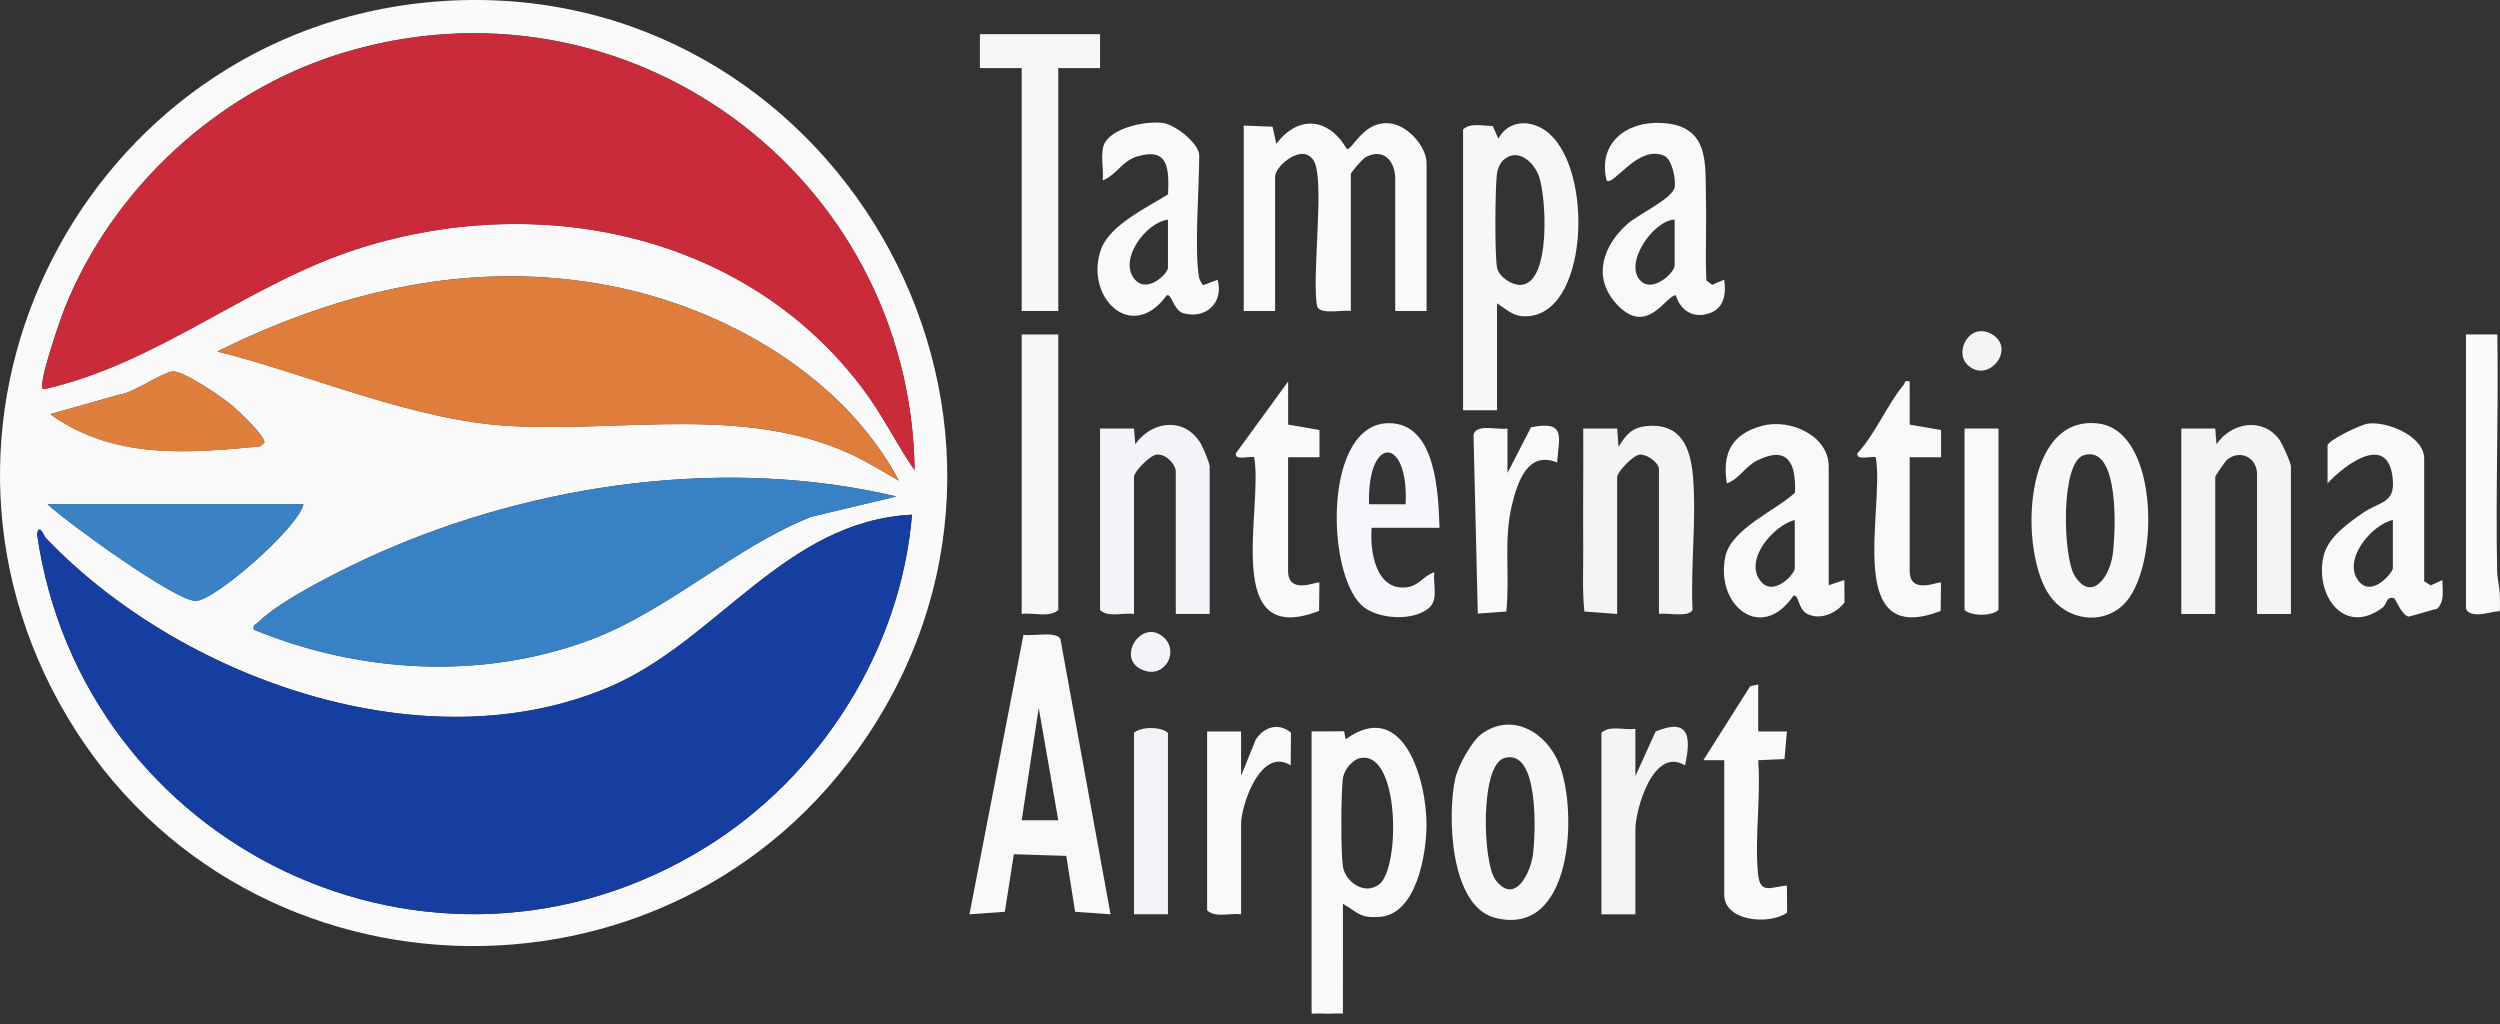 <svg width="166" height="68" viewBox="0 0 166 68" fill="none" xmlns="http://www.w3.org/2000/svg">
<rect x="0" y="0" width="166" height="68" fill="#333333" stroke="none"/>
<path d="M29.481 0.065C55.206 -1.554 71.986 27.236 57.613 48.834C44.606 68.382 15.257 67.234 3.933 46.666C-7.204 26.435 6.565 1.508 29.481 0.065ZM60.731 31.229C60.464 11.553 41.52 -2.317 22.582 3.568C14.421 6.104 7.46 12.545 4.29 20.48C4.11 20.928 2.383 25.783 2.892 25.846C10.603 24.111 16.495 18.781 24.008 16.439C36.043 12.687 49.733 15.593 57.408 25.967C58.646 27.639 59.551 29.522 60.731 31.225V31.229ZM59.69 31.922C56.01 24.986 48.182 20.491 40.618 18.999C31.444 17.192 22.652 19.27 14.428 23.338C20.734 24.913 27.4 27.934 33.927 28.287C41.377 28.69 49.4 26.935 56.388 30.105C57.543 30.629 58.591 31.298 59.69 31.919V31.922ZM11.435 24.67C10.713 24.76 8.861 26.088 7.928 26.203L3.333 27.5C7.523 30.504 12.392 30.108 17.262 29.64L17.55 29.401C17.664 29.012 15.871 27.316 15.472 26.976C14.831 26.432 12.17 24.573 11.438 24.666L11.435 24.67ZM59.517 32.966C48.255 30.292 35.564 32.082 25.066 36.75C23.012 37.662 18.666 39.799 17.147 41.318C16.995 41.471 16.769 41.471 16.856 41.807C23.876 44.703 31.971 45.168 39.144 42.504C44.336 40.576 48.689 36.386 53.849 34.319L59.517 32.966ZM20.151 33.483H3.156C4.519 34.742 11.563 39.847 12.971 39.9C14.196 39.945 19.773 35.075 20.151 33.483ZM60.557 34.177C52.122 34.6 47.645 42.535 40.503 45.598C28.17 50.887 11.931 45.04 3.059 35.741C2.885 35.561 2.608 34.707 2.462 35.474C5.459 56.281 28.676 67.483 46.843 56.274C54.47 51.567 59.808 43.163 60.557 34.18V34.177Z" fill="#FBFAFB"/>
<path d="M82.581 8.337L84.499 8.414L84.749 9.551C86.22 7.592 88.242 7.834 89.435 9.901C89.861 9.908 90.548 7.97 92.334 8.198C93.482 8.344 94.724 9.725 94.724 10.852V20.65H92.643V11.892C92.643 10.716 91.901 9.794 90.669 10.439C90.475 10.54 89.695 11.469 89.695 11.545V20.65C89.185 20.553 87.673 20.91 87.465 20.366C87.066 18.527 87.992 11.979 87.246 10.699C86.501 9.419 84.666 11.043 84.666 11.719V20.65H82.585V8.337H82.581Z" fill="#F9FAFB"/>
<path d="M73.737 60.709L71.389 60.543L70.799 56.831L67.32 56.721L66.721 60.543L64.372 60.709L67.959 42.147C68.531 42.264 70.178 41.876 70.414 42.445L73.74 60.709H73.737ZM67.841 54.466H70.269L68.972 47.009L67.841 54.466Z" fill="#F6F8FA"/>
<path d="M99.403 20.132V27.242H97.148V8.599C97.613 8.121 98.491 8.377 99.118 8.364L99.49 9.21C100.062 8.138 101.248 7.927 102.299 8.478C105.84 10.33 105.663 20.579 101.55 20.988C100.53 21.089 100.18 20.645 99.403 20.135V20.132ZM99.805 10.649C99.583 10.861 99.438 11.232 99.396 11.541C99.275 12.456 99.243 16.976 99.406 17.784C99.531 18.394 100.419 18.977 101.033 18.914C103 18.713 102.67 13.067 102.188 11.707C101.845 10.739 100.738 9.761 99.805 10.649Z" fill="#F5F7F9"/>
<path d="M94.721 54.814C94.71 56.735 94.051 60.724 91.599 60.883C90.271 60.97 90.208 60.602 89.171 60.016C89.161 61.574 89.185 63.141 89.171 64.699C89.164 65.562 89.175 66.436 89.171 67.3C88.713 67.279 88.242 67.328 87.784 67.3C87.555 67.286 87.319 67.314 87.09 67.3V48.567L89.251 48.557L89.348 49.091C93.195 46.299 94.738 51.828 94.721 54.814ZM90.34 50.333C89.809 50.43 89.272 51.092 89.182 51.616C89.029 52.493 89.032 56.597 89.164 57.509C89.32 58.584 90.645 59.475 91.592 58.709C92.993 57.575 92.934 49.858 90.34 50.333Z" fill="#F8F9FB"/>
<path d="M80.327 40.766H78.072V31.315C78.072 30.812 77.386 30.108 76.789 30.188C76.338 30.247 75.298 31.325 75.298 31.662V40.766C74.58 40.665 73.595 41.026 73.043 40.506V28.453H75.298L75.381 29.494C76.491 27.916 78.69 27.669 79.741 29.47C79.89 29.723 80.323 30.763 80.323 30.968V40.766H80.327Z" fill="#F2F4F8"/>
<path d="M109.461 28.281C111.643 28.135 112.257 29.758 112.416 31.655C112.652 34.472 112.25 37.628 112.385 40.482C112.177 41.027 110.668 40.669 110.155 40.767V31.142C110.155 30.747 109.381 30.14 108.872 30.188C108.41 30.233 107.38 31.367 107.38 31.662V40.767L105.202 40.604C105.053 39.161 105.14 37.701 105.126 36.258C105.105 33.66 105.143 31.052 105.126 28.454H107.384L107.47 29.671C108.008 28.797 108.403 28.353 109.465 28.281H109.461Z" fill="#F2F4F6"/>
<path d="M96.628 51.692C96.805 50.891 97.7 49.23 98.362 48.744C100.412 47.239 102.712 48.644 103.541 50.763C104.775 53.905 104.418 62.288 99.261 60.939C96.257 60.152 96.098 54.089 96.628 51.692ZM99.875 50.34C98.269 50.818 98.435 57.304 99.32 58.449C100.596 60.103 101.619 57.963 101.786 56.76C101.963 55.452 102.233 49.632 99.875 50.336V50.34Z" fill="#F6F7F9"/>
<path d="M73.043 2.268V4.522H70.269V20.65H67.841V4.522H65.066V2.268H73.043Z" fill="#F5F7F9"/>
<path d="M110.328 8.163C113.606 8.337 113.217 10.948 113.276 13.366C113.318 15.117 113.221 16.876 113.304 18.627L113.703 18.919C113.932 18.776 114.279 18.686 114.487 18.568C114.632 19.526 114.48 20.5 113.446 20.823C112.413 21.145 111.584 20.622 111.275 19.605C110.619 19.585 109.35 22.453 107.286 20.129C105.705 18.346 106.485 16.252 108.081 14.854C108.795 14.229 111.105 13.154 111.202 12.419C111.275 11.878 111.036 10.574 110.488 10.338C108.75 9.585 107.109 12.422 106.676 11.979C106.079 9.499 107.997 8.042 110.318 8.163H110.328ZM111.195 14.58C109.749 14.642 107.734 17.583 108.986 18.693C109.784 19.401 111.195 18.121 111.195 17.615V14.58Z" fill="#F6F8FA"/>
<path d="M79.633 18.485C79.647 18.554 79.82 18.915 79.914 18.929L80.847 18.572C81.284 20.118 80.025 21.232 78.544 20.788C77.937 20.608 77.788 19.453 77.469 19.612C75.1 22.869 71.94 19.636 73.133 16.494C73.73 14.926 76.196 13.758 77.559 12.904C77.621 11.243 77.625 9.762 75.52 10.383C74.504 10.681 74.125 11.631 73.217 11.978C73.317 11.257 72.998 10.081 73.376 9.453C73.983 8.444 76.186 7.993 77.278 8.177C78.062 8.309 79.63 9.526 79.63 10.334C79.63 12.38 79.283 16.754 79.63 18.485H79.633ZM77.552 14.583C76.113 14.763 74.292 17.17 75.298 18.488C76.134 19.588 77.552 18.155 77.552 17.791V14.583Z" fill="#F8F9FB"/>
<path d="M91.079 35.045C90.95 36.574 91.335 39.207 93.371 39.002C94.211 38.916 94.537 38.212 95.237 37.996C95.151 38.69 95.48 39.727 94.988 40.261C94.023 41.302 91.398 41.16 90.382 40.164C88.02 37.851 87.919 28.129 92.203 28.098C95.369 28.073 95.504 32.763 95.584 35.048H91.075L91.079 35.045ZM93.333 33.484C93.555 28.941 90.767 28.854 90.905 33.484H93.333Z" fill="#F6F7FA"/>
<path d="M70.269 22.209V40.505C69.665 41.035 68.611 40.657 67.841 40.765V22.209H70.269Z" fill="#F5F7F9"/>
<path d="M85.529 28.193L87.614 28.554V30.361H85.529V37.905C85.529 39.556 87.489 38.557 87.61 38.685L87.586 40.565C81.073 43.08 83.889 33.816 83.278 30.358C82.973 30.267 81.964 30.607 82.061 30.098L85.533 25.332V28.193H85.529Z" fill="#F8F9FB"/>
<path d="M100.096 31.402L101.661 28.37C103.998 27.909 103.527 28.988 103.391 30.708C101.439 29.914 100.769 31.991 100.395 33.521C99.823 35.873 100.27 38.214 100.02 40.603L98.126 40.742L97.842 28.887C97.988 28.096 99.462 28.575 100.096 28.454V31.402Z" fill="#F8F9FB"/>
<path d="M82.408 51.52L83.379 49.11C83.941 48.257 84.888 47.965 85.72 48.642L85.703 50.823C83.726 49.557 82.408 53.445 82.408 54.725V60.708C81.69 60.608 80.705 60.968 80.153 60.448V48.569H82.408V51.517V51.52Z" fill="#F8F9FB"/>
<path d="M77.552 60.709H75.298V48.657C75.801 48.23 77.084 48.244 77.552 48.657V60.709Z" fill="#F1F3F7"/>
<path d="M77.33 42.377C78.333 43.38 77.223 45.204 75.724 44.416C74.115 43.57 75.912 40.959 77.33 42.377Z" fill="#F1F3F7"/>
<path d="M152.122 40.768H149.867V31.49C149.867 30.401 148.768 29.801 147.87 30.532C147.752 30.63 147.093 31.594 147.093 31.663V40.768H144.838V28.455H147.093L147.176 29.495C148.154 28.056 150.207 27.685 151.328 29.159C151.522 29.416 152.118 30.72 152.118 30.97V40.768H152.122Z" fill="#F2F4F6"/>
<path d="M140.961 40.184C139.5 41.551 137.218 41.145 136.095 39.542C134.052 36.636 134.288 27.455 139.362 28.125C143.423 28.662 143.423 37.881 140.961 40.184ZM138.373 30.223C136.795 30.691 136.982 36.99 137.756 38.224C138.887 40.028 140.083 38.29 140.284 36.82C140.468 35.474 140.791 29.505 138.373 30.223Z" fill="#F6F7F9"/>
<path d="M121.427 38.859L122.464 38.513L122.478 39.99C121.978 40.705 120.837 41.225 119.97 40.746C119.381 40.42 119.443 39.446 119.086 39.553C116.956 42.695 113.866 40.195 114.566 36.945C114.965 35.093 117.979 33.865 119.186 32.71C119.266 30.799 118.739 29.55 116.689 30.57C115.871 30.976 115.489 31.801 114.664 32.1C114.338 30.088 114.979 28.826 116.994 28.277C118.853 27.771 121.427 28.916 121.427 30.976V38.866V38.859ZM119.172 34.524C117.737 34.899 115.766 37.195 116.915 38.603C117.757 39.64 119.172 38.138 119.172 37.732V34.524Z" fill="#F7F8F9"/>
<path d="M159.926 40.94C159.478 40.85 159.048 39.747 158.972 39.723C158.448 39.556 158.5 40.122 158.205 40.344C155.625 42.276 153.696 39.48 154.279 36.941C154.567 35.686 155.836 34.808 156.821 34.108C158.008 33.265 159.02 33.473 158.882 31.839C158.611 28.693 155.753 30.792 154.55 32.096V29.581C154.55 29.252 156.749 28.183 157.255 28.125C158.569 27.972 160.966 28.985 160.966 30.448V38.599L161.4 38.866L162.18 38.516C162.163 39.175 162.35 39.896 161.833 40.423C161.459 40.486 160.553 40.808 159.926 40.944V40.94ZM158.885 34.524C157.432 34.86 155.5 37.219 156.627 38.602C157.505 39.681 158.885 38.016 158.885 37.732V34.524Z" fill="#F8F9FA"/>
<path d="M116.745 45.449V48.571H118.652L118.489 50.402L116.745 50.478C116.935 52.892 116.498 55.663 116.734 58.032C116.873 59.434 117.601 58.875 118.652 58.802L118.663 60.602C117.487 61.431 114.49 61.192 114.49 59.409V50.478H113.103L116.214 45.564L116.745 45.449Z" fill="#F8F9FA"/>
<path d="M126.803 25.334V28.195L128.887 28.556V30.363H126.803V37.907C126.803 39.557 128.762 38.559 128.884 38.687L128.86 40.567C122.367 43.074 125.152 33.8 124.552 30.359C124.25 30.269 123.234 30.609 123.334 30.099C124.493 28.858 125.377 26.756 126.407 25.549C126.515 25.421 126.407 25.226 126.806 25.33L126.803 25.334Z" fill="#F7F8F9"/>
<path d="M163.741 40.418V22.209H165.822C165.912 27.436 165.7 32.683 165.811 37.914C165.825 38.535 166.002 39.065 165.992 39.728C165.992 40.012 166.016 40.3 165.981 40.584C165.433 40.605 164.896 40.841 164.334 40.782C163.817 40.73 163.769 40.428 163.737 40.421L163.741 40.418Z" fill="#FBFAFB"/>
<path d="M108.594 51.519L109.936 48.567C112.173 47.644 112.305 48.917 111.885 50.825C109.794 49.528 108.59 53.745 108.59 55.074V60.71H106.336V48.657C106.888 48.137 107.873 48.498 108.59 48.397V51.519H108.594Z" fill="#F2F4F6"/>
<path d="M132.699 28.453V40.506C132.196 40.932 130.913 40.918 130.445 40.506V28.453H132.699Z" fill="#F8F9FA"/>
<path d="M130.663 24.248C129.706 23.367 130.798 21.327 132.279 22.201C133.885 23.152 132.033 25.507 130.663 24.248Z" fill="#F2F4F6"/>
<path d="M60.557 34.177C59.808 43.164 54.47 51.568 46.843 56.271C28.68 67.48 5.459 56.278 2.462 35.471C2.608 34.705 2.885 35.558 3.059 35.738C11.931 45.037 28.17 50.884 40.503 45.595C47.645 42.533 52.122 34.6 60.557 34.174V34.177Z" fill="#163DA0"/>
<path d="M60.731 31.229C59.551 29.523 58.646 27.639 57.408 25.971C49.736 15.601 36.043 12.691 24.008 16.443C16.495 18.788 10.602 24.119 2.892 25.85C2.382 25.787 4.11 20.931 4.29 20.484C7.46 12.545 14.421 6.108 22.582 3.572C41.519 -2.313 60.464 11.556 60.731 31.233V31.229Z" fill="#C92B3A"/>
<path d="M59.69 31.922C58.594 31.301 57.547 30.632 56.388 30.108C49.4 26.934 41.377 28.693 33.927 28.291C27.4 27.937 20.734 24.916 14.428 23.341C22.652 19.273 31.444 17.195 40.618 19.002C48.182 20.49 56.007 24.989 59.69 31.925V31.922Z" fill="#DE7D3C"/>
<path d="M59.517 32.967L53.849 34.319C48.689 36.386 44.336 40.576 39.144 42.505C31.971 45.168 23.876 44.703 16.856 41.807C16.769 41.474 16.991 41.474 17.147 41.318C18.666 39.799 23.009 37.663 25.066 36.751C35.568 32.082 48.258 30.293 59.517 32.967Z" fill="#3881C4"/>
<path d="M20.151 33.484C19.773 35.076 14.192 39.949 12.971 39.901C11.563 39.849 4.519 34.743 3.156 33.484H20.151Z" fill="#3A82C4"/>
<path d="M11.435 24.671C12.167 24.578 14.827 26.437 15.469 26.981C15.867 27.321 17.664 29.017 17.546 29.406L17.258 29.645C12.389 30.113 7.519 30.509 3.329 27.505L7.925 26.208C8.858 26.093 10.713 24.765 11.431 24.675L11.435 24.671Z" fill="#DF7F3E"/>
</svg>
